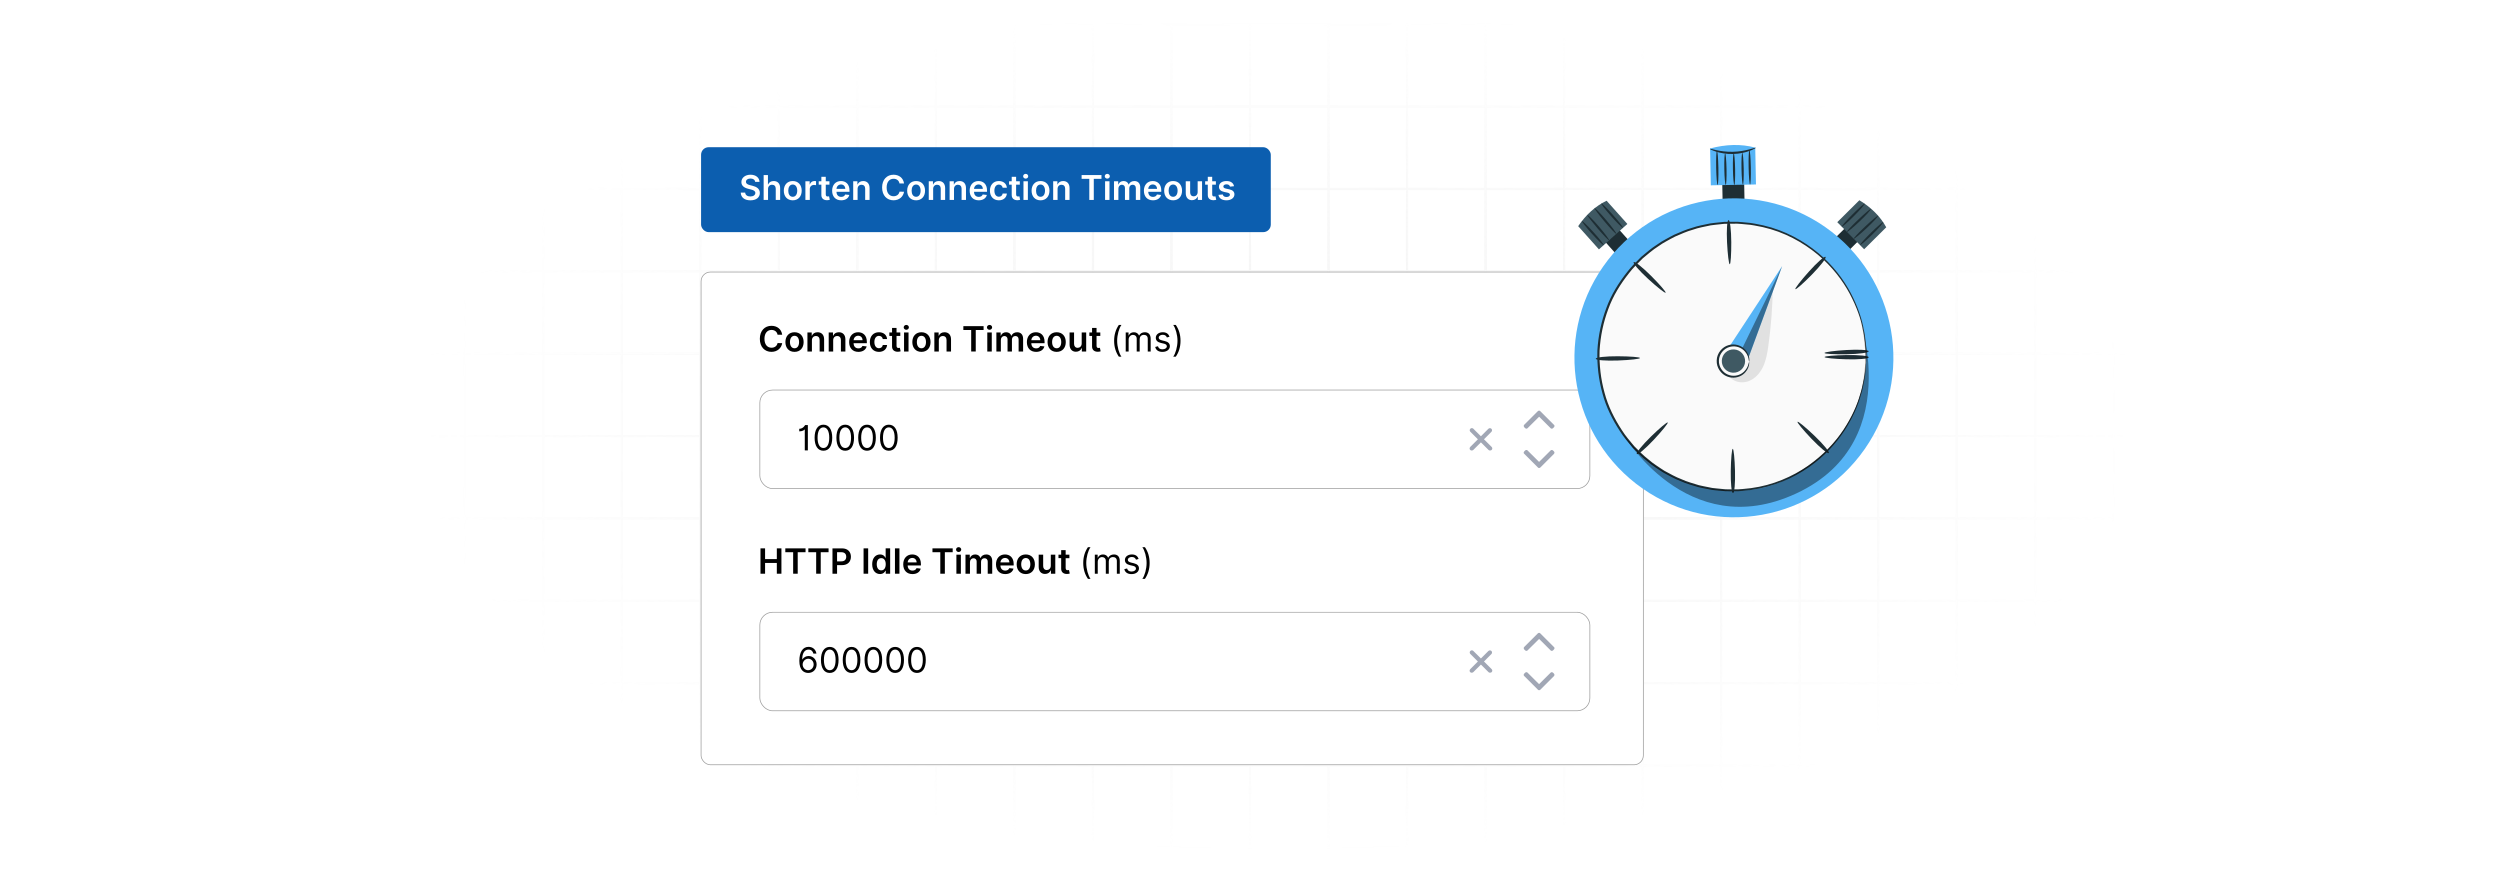 <?xml version="1.0" encoding="UTF-8"?>
<svg id="Layer_1" data-name="Layer 1" xmlns="http://www.w3.org/2000/svg" xmlns:xlink="http://www.w3.org/1999/xlink" viewBox="0 0 860 300">
  <defs>
    <filter id="luminosity-invert" x="39.647" y="-.272" width="782.115" height="300.272" color-interpolation-filters="sRGB" filterUnits="userSpaceOnUse">
      <feColorMatrix result="cm" values="-1 0 0 0 1 0 -1 0 0 1 0 0 -1 0 1 0 0 0 1 0"/>
    </filter>
    <radialGradient id="radial-gradient" cx="439.235" cy="148.479" fx="439.235" fy="148.479" r="298.487" gradientTransform="translate(0 74.962) scale(1 .495)" gradientUnits="userSpaceOnUse">
      <stop offset=".123" stop-color="#000" stop-opacity=".95"/>
      <stop offset="1" stop-color="#000" stop-opacity="0"/>
    </radialGradient>
    <mask id="mask" x="39.647" y="-.272" width="782.115" height="300.272" maskUnits="userSpaceOnUse">
      <g filter="url(#luminosity-invert)">
        <rect x="39.647" y="-.272" width="782.115" height="300.272" fill="url(#radial-gradient)"/>
      </g>
    </mask>
  </defs>
  <rect y="0" width="860" height="300" fill="#fff"/>
  <g mask="url(#mask)">
    <g opacity=".4">
      <path d="M808.41,291.922H51.59V8.078h756.819v283.845ZM52.09,291.422h755.819V8.578H52.09v282.845Z" fill="#e6e6e6" stroke="#d6d6d6" stroke-miterlimit="10" stroke-width=".25"/>
      <rect x="51.84" y="36.413" width="756.319" height=".5" fill="#e6e6e6" stroke="#d6d6d6" stroke-miterlimit="10" stroke-width=".25"/>
      <rect x="51.84" y="64.747" width="756.319" height=".5" fill="#e6e6e6" stroke="#d6d6d6" stroke-miterlimit="10" stroke-width=".25"/>
      <rect x="51.84" y="93.082" width="756.319" height=".5" fill="#e6e6e6" stroke="#d6d6d6" stroke-miterlimit="10" stroke-width=".25"/>
      <rect x="51.84" y="121.415" width="756.319" height=".5" fill="none" stroke="#d6d6d6" stroke-miterlimit="10" stroke-width=".25"/>
      <rect x="51.84" y="149.75" width="756.319" height=".5" fill="#e6e6e6" stroke="#d6d6d6" stroke-miterlimit="10" stroke-width=".25"/>
      <rect x="51.84" y="178.084" width="756.319" height=".5" fill="#e6e6e6" stroke="#d6d6d6" stroke-miterlimit="10" stroke-width=".25"/>
      <rect x="51.84" y="206.418" width="756.319" height=".5" fill="#e6e6e6" stroke="#d6d6d6" stroke-miterlimit="10" stroke-width=".25"/>
      <rect x="51.84" y="234.753" width="756.319" height=".5" fill="#e6e6e6" stroke="#d6d6d6" stroke-miterlimit="10" stroke-width=".25"/>
      <rect x="51.84" y="263.087" width="756.319" height=".5" fill="#e6e6e6" stroke="#d6d6d6" stroke-miterlimit="10" stroke-width=".25"/>
      <rect x="780.898" y="8.328" width=".5" height="283.345" fill="#e6e6e6" stroke="#d6d6d6" stroke-miterlimit="10" stroke-width=".25"/>
      <rect x="753.887" y="8.328" width=".5" height="283.345" fill="#e6e6e6" stroke="#d6d6d6" stroke-miterlimit="10" stroke-width=".25"/>
      <rect x="726.875" y="8.328" width=".5" height="283.345" fill="#e6e6e6" stroke="#d6d6d6" stroke-miterlimit="10" stroke-width=".25"/>
      <rect x="699.864" y="8.328" width=".5" height="283.345" fill="#e6e6e6" stroke="#d6d6d6" stroke-miterlimit="10" stroke-width=".25"/>
      <rect x="672.852" y="8.328" width=".5" height="283.345" fill="#e6e6e6" stroke="#d6d6d6" stroke-miterlimit="10" stroke-width=".25"/>
      <rect x="645.841" y="8.328" width=".5" height="283.345" fill="#e6e6e6" stroke="#d6d6d6" stroke-miterlimit="10" stroke-width=".25"/>
      <rect x="618.83" y="8.328" width=".5" height="283.345" fill="#e6e6e6" stroke="#d6d6d6" stroke-miterlimit="10" stroke-width=".25"/>
      <rect x="591.818" y="8.328" width=".5" height="283.345" fill="#e6e6e6" stroke="#d6d6d6" stroke-miterlimit="10" stroke-width=".25"/>
      <rect x="564.807" y="8.328" width=".5" height="283.345" fill="#e6e6e6" stroke="#d6d6d6" stroke-miterlimit="10" stroke-width=".25"/>
      <rect x="537.795" y="8.328" width=".5" height="283.345" fill="#e6e6e6" stroke="#d6d6d6" stroke-miterlimit="10" stroke-width=".25"/>
      <rect x="510.784" y="8.328" width=".5" height="283.345" fill="#e6e6e6" stroke="#d6d6d6" stroke-miterlimit="10" stroke-width=".25"/>
      <rect x="483.772" y="8.328" width=".5" height="283.345" fill="#e6e6e6" stroke="#d6d6d6" stroke-miterlimit="10" stroke-width=".25"/>
      <rect x="456.761" y="8.328" width=".5" height="283.345" fill="#e6e6e6" stroke="#d6d6d6" stroke-miterlimit="10" stroke-width=".25"/>
      <rect x="429.75" y="8.328" width=".5" height="283.345" fill="#e6e6e6" stroke="#d6d6d6" stroke-miterlimit="10" stroke-width=".25"/>
      <rect x="402.738" y="8.328" width=".5" height="283.345" fill="#e6e6e6" stroke="#d6d6d6" stroke-miterlimit="10" stroke-width=".25"/>
      <rect x="375.727" y="8.328" width=".5" height="283.345" fill="#e6e6e6" stroke="#d6d6d6" stroke-miterlimit="10" stroke-width=".25"/>
      <rect x="348.716" y="8.328" width=".5" height="283.345" fill="#e6e6e6" stroke="#d6d6d6" stroke-miterlimit="10" stroke-width=".25"/>
      <rect x="321.704" y="8.328" width=".5" height="283.345" fill="#e6e6e6" stroke="#d6d6d6" stroke-miterlimit="10" stroke-width=".25"/>
      <rect x="294.693" y="8.328" width=".5" height="283.345" fill="#e6e6e6" stroke="#d6d6d6" stroke-miterlimit="10" stroke-width=".25"/>
      <rect x="267.682" y="8.328" width=".5" height="283.345" fill="#e6e6e6" stroke="#d6d6d6" stroke-miterlimit="10" stroke-width=".25"/>
      <rect x="240.67" y="8.328" width=".5" height="283.345" fill="#e6e6e6" stroke="#d6d6d6" stroke-miterlimit="10" stroke-width=".25"/>
      <rect x="213.659" y="8.328" width=".5" height="283.345" fill="#e6e6e6" stroke="#d6d6d6" stroke-miterlimit="10" stroke-width=".25"/>
      <rect x="186.648" y="8.328" width=".5" height="283.345" fill="#e6e6e6" stroke="#d6d6d6" stroke-miterlimit="10" stroke-width=".25"/>
      <rect x="159.636" y="8.328" width=".5" height="283.345" fill="#e6e6e6" stroke="#d6d6d6" stroke-miterlimit="10" stroke-width=".25"/>
      <rect x="132.625" y="8.328" width=".5" height="283.345" fill="#e6e6e6" stroke="#d6d6d6" stroke-miterlimit="10" stroke-width=".25"/>
      <rect x="105.613" y="8.328" width=".5" height="283.345" fill="#e6e6e6" stroke="#d6d6d6" stroke-miterlimit="10" stroke-width=".25"/>
      <rect x="78.602" y="8.328" width=".5" height="283.345" fill="#e6e6e6" stroke="#d6d6d6" stroke-miterlimit="10" stroke-width=".25"/>
    </g>
  </g>
  <rect x="241.17" y="93.582" width="324.137" height="169.506" rx="3.22" ry="3.22" fill="#fff" stroke="#9b9b9b" stroke-miterlimit="10" stroke-width=".25"/>
  <g>
    <g>
      <path d="M267.478,115.139c-.183-1.043-1.013-1.644-2.073-1.644-1.426,0-2.431,1.095-2.431,3.062,0,2,1.013,3.061,2.427,3.061,1.043,0,1.877-.574,2.077-1.597l1.592.009c-.243,1.664-1.618,3.006-3.691,3.006-2.299,0-3.993-1.665-3.993-4.479,0-2.818,1.715-4.479,3.993-4.479,1.933,0,3.423,1.123,3.691,3.061h-1.592Z"/>
      <path d="M270.181,117.672c0-2.027,1.218-3.381,3.133-3.381s3.133,1.353,3.133,3.381c0,2.022-1.217,3.371-3.133,3.371s-3.133-1.35-3.133-3.371ZM274.885,117.668c0-1.197-.519-2.154-1.562-2.154-1.06,0-1.58.957-1.58,2.154,0,1.195.519,2.141,1.58,2.141,1.043,0,1.562-.945,1.562-2.141Z"/>
      <path d="M279.299,120.916h-1.541v-6.539h1.473v1.111h.077c.298-.729.971-1.197,1.95-1.197,1.35,0,2.244.894,2.24,2.461v4.164h-1.542v-3.926c0-.873-.477-1.397-1.273-1.397-.813,0-1.383.545-1.383,1.49v3.832Z"/>
      <path d="M286.616,120.916h-1.541v-6.539h1.473v1.111h.077c.298-.729.971-1.197,1.95-1.197,1.349,0,2.243.894,2.239,2.461v4.164h-1.542v-3.926c0-.873-.477-1.397-1.273-1.397-.813,0-1.383.545-1.383,1.49v3.832Z"/>
      <path d="M292.11,117.684c0-2.018,1.222-3.393,3.095-3.393,1.609,0,2.988,1.01,2.988,3.304v.473h-4.555c.013,1.12.673,1.775,1.669,1.775.664,0,1.175-.29,1.384-.843l1.439.162c-.273,1.137-1.32,1.881-2.844,1.881-1.971,0-3.176-1.307-3.176-3.359ZM296.716,117.029c-.008-.891-.605-1.537-1.49-1.537-.919,0-1.537.702-1.583,1.537h3.074Z"/>
      <path d="M299.222,117.672c0-1.997,1.209-3.381,3.125-3.381,1.596,0,2.703.933,2.81,2.35h-1.473c-.119-.629-.575-1.105-1.315-1.105-.949,0-1.583.791-1.583,2.111,0,1.336.622,2.141,1.583,2.141.677,0,1.184-.404,1.315-1.106h1.473c-.111,1.388-1.158,2.362-2.801,2.362-1.954,0-3.133-1.392-3.133-3.371Z"/>
      <path d="M309.698,115.568h-1.29v3.381c0,.621.311.758.698.758.191,0,.366-.039.451-.06l.26,1.205c-.166.056-.468.141-.907.153-1.158.034-2.052-.57-2.043-1.801v-3.636h-.928v-1.191h.928v-1.566h1.541v1.566h1.29v1.191Z"/>
      <path d="M310.873,112.613c0-.463.4-.838.894-.838.49,0,.89.375.89.838,0,.461-.4.835-.89.835-.494,0-.894-.374-.894-.835ZM310.992,114.377h1.541v6.539h-1.541v-6.539Z"/>
      <path d="M313.839,117.672c0-2.027,1.218-3.381,3.133-3.381s3.133,1.353,3.133,3.381c0,2.022-1.217,3.371-3.133,3.371s-3.133-1.35-3.133-3.371ZM318.543,117.668c0-1.197-.519-2.154-1.562-2.154-1.06,0-1.58.957-1.58,2.154,0,1.195.519,2.141,1.58,2.141,1.043,0,1.562-.945,1.562-2.141Z"/>
      <path d="M322.957,120.916h-1.541v-6.539h1.473v1.111h.077c.298-.729.971-1.197,1.95-1.197,1.349,0,2.243.894,2.239,2.461v4.164h-1.542v-3.926c0-.873-.477-1.397-1.273-1.397-.813,0-1.383.545-1.383,1.49v3.832Z"/>
      <path d="M331.396,112.197h6.957v1.324h-2.695v7.394h-1.567v-7.394h-2.695v-1.324Z"/>
      <path d="M339.509,112.613c0-.463.4-.838.894-.838.489,0,.89.375.89.838,0,.461-.4.835-.89.835-.494,0-.894-.374-.894-.835ZM339.628,114.377h1.541v6.539h-1.541v-6.539Z"/>
      <path d="M342.756,114.377h1.473v1.111h.077c.273-.746.928-1.197,1.805-1.197.881,0,1.516.456,1.767,1.197h.068c.29-.729,1.013-1.197,1.962-1.197,1.201,0,2.043.775,2.043,2.235v4.39h-1.545v-4.151c0-.809-.494-1.175-1.115-1.175-.745,0-1.184.511-1.184,1.247v4.079h-1.511v-4.215c0-.673-.447-1.111-1.098-1.111-.665,0-1.201.545-1.201,1.35v3.977h-1.541v-6.539Z"/>
      <path d="M353.248,117.684c0-2.018,1.222-3.393,3.095-3.393,1.609,0,2.988,1.01,2.988,3.304v.473h-4.555c.013,1.12.673,1.775,1.669,1.775.664,0,1.175-.29,1.384-.843l1.439.162c-.273,1.137-1.32,1.881-2.844,1.881-1.971,0-3.176-1.307-3.176-3.359ZM357.854,117.029c-.009-.891-.605-1.537-1.49-1.537-.919,0-1.537.702-1.583,1.537h3.074Z"/>
      <path d="M360.36,117.672c0-2.027,1.218-3.381,3.133-3.381s3.133,1.353,3.133,3.381c0,2.022-1.217,3.371-3.133,3.371s-3.133-1.35-3.133-3.371ZM365.064,117.668c0-1.197-.519-2.154-1.562-2.154-1.06,0-1.58.957-1.58,2.154,0,1.195.519,2.141,1.58,2.141,1.043,0,1.562-.945,1.562-2.141Z"/>
      <path d="M372.104,114.377h1.542v6.539h-1.495v-1.162h-.068c-.298.731-.988,1.246-1.967,1.246-1.286,0-2.18-.889-2.18-2.46v-4.163h1.541v3.925c0,.83.494,1.353,1.234,1.353.681,0,1.392-.493,1.392-1.489v-3.789Z"/>
      <path d="M378.502,115.568h-1.29v3.381c0,.621.311.758.698.758.191,0,.366-.039.451-.06l.26,1.205c-.166.056-.468.141-.907.153-1.158.034-2.052-.57-2.043-1.801v-3.636h-.928v-1.191h.928v-1.566h1.541v1.566h1.29v1.191Z"/>
      <path d="M384.878,111.788h.885c-.817,1.124-1.464,3.423-1.464,5.449s.647,4.325,1.464,5.449h-.885c-1.039-1.516-1.618-3.304-1.618-5.449s.579-3.934,1.618-5.449Z"/>
      <path d="M387.249,114.377h.971v1.022h.085c.273-.698.903-1.107,1.754-1.107.86,0,1.43.409,1.754,1.107h.068c.336-.678,1.022-1.107,1.958-1.107,1.167,0,1.992.711,1.992,2.248v4.377h-1.004v-4.377c0-.967-.613-1.346-1.329-1.346-.919,0-1.447.622-1.447,1.465v4.258h-1.022v-4.479c0-.746-.532-1.244-1.294-1.244-.783,0-1.481.678-1.481,1.635v4.088h-1.005v-6.539Z"/>
      <path d="M401.41,116.096c-.175-.451-.537-.935-1.414-.935-.8,0-1.396.408-1.396.971,0,.502.349.762,1.123.953l.971.238c1.167.285,1.737.86,1.737,1.772,0,1.128-1.034,1.958-2.554,1.958-1.337,0-2.252-.592-2.486-1.702l.954-.239c.179.702.694,1.056,1.516,1.056.936,0,1.533-.459,1.533-1.022,0-.451-.31-.766-.971-.92l-1.09-.255c-1.201-.281-1.737-.886-1.737-1.788,0-1.107,1.022-1.891,2.401-1.891,1.294,0,2.001.622,2.316,1.55l-.902.255Z"/>
      <path d="M404.481,122.686h-.885c.817-1.124,1.464-3.423,1.464-5.449s-.647-4.325-1.464-5.449h.885c1.039,1.516,1.618,3.304,1.618,5.449s-.579,3.934-1.618,5.449Z"/>
    </g>
    <rect x="261.386" y="134.18" width="285.527" height="33.89" rx="4.387" ry="4.387" fill="#fff" stroke="#9b9b9b" stroke-miterlimit="10" stroke-width=".25"/>
    <g>
      <path d="M277.902,154.932h-1.056v-7.186h-.068c-.123.238-.838.647-1.839.647v-.887c1.345,0,1.971-1.204,2.026-1.293h.936v8.719Z"/>
      <path d="M280.224,150.572c0-2.827,1.124-4.479,3.031-4.479s3.031,1.651,3.031,4.479c0,2.848-1.107,4.479-3.031,4.479s-3.031-1.631-3.031-4.479ZM285.264,150.572c0-2.266-.75-3.56-2.009-3.56s-2.01,1.294-2.01,3.56c0,2.269.741,3.541,2.01,3.541s2.009-1.272,2.009-3.541Z"/>
      <path d="M287.724,150.572c0-2.827,1.124-4.479,3.031-4.479s3.031,1.651,3.031,4.479c0,2.848-1.107,4.479-3.031,4.479s-3.031-1.631-3.031-4.479ZM292.764,150.572c0-2.266-.75-3.56-2.009-3.56s-2.01,1.294-2.01,3.56c0,2.269.741,3.541,2.01,3.541s2.009-1.272,2.009-3.541Z"/>
      <path d="M295.224,150.572c0-2.827,1.124-4.479,3.031-4.479s3.031,1.651,3.031,4.479c0,2.848-1.107,4.479-3.031,4.479s-3.031-1.631-3.031-4.479ZM300.264,150.572c0-2.266-.75-3.56-2.009-3.56s-2.01,1.294-2.01,3.56c0,2.269.741,3.541,2.01,3.541s2.009-1.272,2.009-3.541Z"/>
      <path d="M302.724,150.572c0-2.827,1.124-4.479,3.031-4.479s3.031,1.651,3.031,4.479c0,2.848-1.107,4.479-3.031,4.479s-3.031-1.631-3.031-4.479ZM307.764,150.572c0-2.266-.75-3.56-2.009-3.56s-2.01,1.294-2.01,3.56c0,2.269.741,3.541,2.01,3.541s2.009-1.272,2.009-3.541Z"/>
    </g>
    <g>
      <path d="M534.742,146.428v.227c-.085.258-.537.756-.801.8-.155.026-.314.004-.447-.081l-4.038-4.022-4.033,4.001c-.302.196-.55.118-.803-.099-.365-.313-.681-.704-.279-1.147l4.663-4.656c.212-.201.504-.258.762-.099,1.651,1.603,3.285,3.235,4.89,4.883l.086.193Z" fill="#a1a7b5"/>
      <path d="M524.154,155.823v-.227c.085-.258.537-.756.801-.8.155-.026.314-.004.447.081l4.038,4.022,4.033-4.001c.302-.196.55-.118.803.099.365.313.681.704.279,1.147l-4.663,4.657c-.212.201-.504.258-.762.099-1.651-1.603-3.285-3.235-4.89-4.883l-.086-.193Z" fill="#a1a7b5"/>
    </g>
    <path d="M513.338,154.153c.006.047.006.151,0,.198-.071.604-.838.816-1.271.442l-2.632-2.62-2.648,2.635c-.76.547-1.675-.301-1.02-1.066l2.625-2.626-2.648-2.649c-.522-.7.33-1.561,1.035-1.036l2.655,2.642,2.571-2.573c.717-.611,1.623.216,1.11.974l-2.623,2.641,2.655,2.644c.084.1.174.266.19.396Z" fill="#a1a7b5"/>
  </g>
  <g>
    <g>
      <path d="M261.607,188.638h1.58v3.691h4.04v-3.691h1.583v8.719h-1.583v-3.703h-4.04v3.703h-1.58v-8.719Z"/>
      <path d="M270.151,188.638h6.957v1.324h-2.695v7.394h-1.567v-7.394h-2.695v-1.324Z"/>
      <path d="M278.069,188.638h6.956v1.324h-2.695v7.394h-1.567v-7.394h-2.694v-1.324Z"/>
      <path d="M286.37,188.638h3.269c2.005,0,3.074,1.222,3.074,2.887,0,1.677-1.081,2.887-3.095,2.887h-1.669v2.945h-1.58v-8.719ZM289.405,193.112c1.175,0,1.698-.66,1.698-1.588s-.523-1.566-1.707-1.566h-1.447v3.154h1.456Z"/>
      <path d="M298.649,197.356h-1.58v-8.719h1.58v8.719Z"/>
      <path d="M300.032,194.096c0-2.18,1.188-3.363,2.699-3.363,1.154,0,1.635.694,1.869,1.167h.064v-3.262h1.545v8.719h-1.516v-1.03h-.093c-.243.477-.75,1.145-1.873,1.145-1.541,0-2.695-1.222-2.695-3.376ZM304.693,194.087c0-1.269-.545-2.09-1.537-2.09-1.026,0-1.554.872-1.554,2.09,0,1.227.536,2.12,1.554,2.12.983,0,1.537-.852,1.537-2.12Z"/>
      <path d="M309.405,197.356h-1.541v-8.719h1.541v8.719Z"/>
      <path d="M310.711,194.125c0-2.018,1.222-3.393,3.095-3.393,1.609,0,2.988,1.009,2.988,3.304v.473h-4.555c.013,1.119.673,1.775,1.669,1.775.664,0,1.175-.29,1.384-.843l1.439.161c-.273,1.137-1.32,1.882-2.844,1.882-1.971,0-3.176-1.307-3.176-3.359ZM315.317,193.47c-.009-.89-.605-1.537-1.49-1.537-.919,0-1.537.703-1.583,1.537h3.074Z"/>
      <path d="M320.768,188.638h6.957v1.324h-2.695v7.394h-1.567v-7.394h-2.695v-1.324Z"/>
      <path d="M328.881,189.055c0-.464.4-.838.894-.838.489,0,.89.374.89.838,0,.46-.4.835-.89.835-.494,0-.894-.375-.894-.835ZM329,190.817h1.541v6.539h-1.541v-6.539Z"/>
      <path d="M332.128,190.817h1.473v1.111h.077c.273-.745.928-1.196,1.805-1.196.881,0,1.516.456,1.767,1.196h.068c.29-.728,1.013-1.196,1.962-1.196,1.201,0,2.043.774,2.043,2.235v4.389h-1.545v-4.15c0-.809-.494-1.175-1.115-1.175-.745,0-1.184.511-1.184,1.247v4.078h-1.511v-4.215c0-.672-.447-1.11-1.098-1.11-.665,0-1.201.545-1.201,1.35v3.976h-1.541v-6.539Z"/>
      <path d="M342.62,194.125c0-2.018,1.222-3.393,3.095-3.393,1.609,0,2.988,1.009,2.988,3.304v.473h-4.555c.013,1.119.673,1.775,1.669,1.775.664,0,1.175-.29,1.384-.843l1.439.161c-.273,1.137-1.32,1.882-2.844,1.882-1.971,0-3.176-1.307-3.176-3.359ZM347.227,193.47c-.009-.89-.605-1.537-1.49-1.537-.919,0-1.537.703-1.583,1.537h3.074Z"/>
      <path d="M349.732,194.112c0-2.026,1.218-3.38,3.133-3.38s3.133,1.353,3.133,3.38c0,2.022-1.217,3.372-3.133,3.372s-3.133-1.35-3.133-3.372ZM354.437,194.108c0-1.196-.519-2.154-1.562-2.154-1.06,0-1.58.958-1.58,2.154s.519,2.142,1.58,2.142c1.043,0,1.562-.945,1.562-2.142Z"/>
      <path d="M361.477,190.817h1.542v6.539h-1.495v-1.162h-.068c-.298.732-.988,1.247-1.967,1.247-1.286,0-2.18-.89-2.18-2.46v-4.164h1.541v3.926c0,.83.494,1.353,1.234,1.353.681,0,1.392-.494,1.392-1.49v-3.789Z"/>
      <path d="M367.874,192.01h-1.29v3.38c0,.622.311.758.698.758.191,0,.366-.038.451-.06l.26,1.205c-.166.056-.468.141-.907.153-1.158.034-2.052-.57-2.043-1.801v-3.636h-.928v-1.192h.928v-1.566h1.541v1.566h1.29v1.192Z"/>
      <path d="M374.25,188.23h.885c-.817,1.124-1.464,3.423-1.464,5.449s.647,4.325,1.464,5.449h-.885c-1.039-1.516-1.618-3.304-1.618-5.449s.579-3.934,1.618-5.449Z"/>
      <path d="M376.621,190.817h.971v1.022h.085c.273-.697.903-1.106,1.754-1.106.86,0,1.43.409,1.754,1.106h.068c.336-.677,1.022-1.106,1.958-1.106,1.167,0,1.992.711,1.992,2.248v4.376h-1.004v-4.376c0-.967-.613-1.346-1.329-1.346-.919,0-1.447.622-1.447,1.465v4.257h-1.022v-4.479c0-.745-.532-1.243-1.294-1.243-.783,0-1.481.677-1.481,1.635v4.087h-1.005v-6.539Z"/>
      <path d="M390.782,192.537c-.175-.451-.537-.936-1.414-.936-.8,0-1.396.409-1.396.971,0,.503.349.763,1.123.954l.971.238c1.167.285,1.737.86,1.737,1.77,0,1.129-1.034,1.959-2.554,1.959-1.337,0-2.252-.592-2.486-1.703l.954-.238c.179.702.694,1.056,1.516,1.056.936,0,1.533-.46,1.533-1.022,0-.451-.31-.767-.971-.92l-1.09-.255c-1.201-.281-1.737-.886-1.737-1.788,0-1.107,1.022-1.891,2.401-1.891,1.294,0,2.001.622,2.316,1.55l-.902.255Z"/>
      <path d="M393.853,199.128h-.885c.817-1.124,1.464-3.423,1.464-5.449s-.647-4.325-1.464-5.449h.885c1.039,1.516,1.618,3.304,1.618,5.449s-.579,3.934-1.618,5.449Z"/>
    </g>
    <rect x="261.386" y="210.621" width="285.527" height="33.89" rx="4.387" ry="4.387" fill="#fff" stroke="#9b9b9b" stroke-miterlimit="10" stroke-width=".25"/>
    <g>
      <path d="M274.973,227.353c0-3.1,1.205-4.836,3.167-4.836,1.464,0,2.495.945,2.708,2.315h-1.039c-.196-.8-.75-1.379-1.669-1.379-1.35,0-2.175,1.23-2.18,3.371h.068c.477-.719,1.247-1.157,2.146-1.157,1.494,0,2.742,1.209,2.742,2.894,0,1.622-1.149,2.95-2.912,2.929-1.43-.017-3.031-.915-3.031-4.138ZM279.894,228.562c0-1.081-.788-1.958-1.856-1.958-1.081,0-1.92.932-1.924,1.975-.004,1.044.796,1.976,1.89,1.976,1.069,0,1.89-.886,1.89-1.992Z"/>
      <path d="M282.405,227.013c0-2.826,1.124-4.479,3.031-4.479s3.031,1.652,3.031,4.479c0,2.849-1.107,4.479-3.031,4.479s-3.031-1.63-3.031-4.479ZM287.446,227.013c0-2.265-.75-3.559-2.009-3.559s-2.01,1.294-2.01,3.559c0,2.269.741,3.542,2.01,3.542s2.009-1.272,2.009-3.542Z"/>
      <path d="M289.905,227.013c0-2.826,1.124-4.479,3.031-4.479s3.031,1.652,3.031,4.479c0,2.849-1.107,4.479-3.031,4.479s-3.031-1.63-3.031-4.479ZM294.946,227.013c0-2.265-.75-3.559-2.009-3.559s-2.01,1.294-2.01,3.559c0,2.269.741,3.542,2.01,3.542s2.009-1.272,2.009-3.542Z"/>
      <path d="M297.405,227.013c0-2.826,1.124-4.479,3.031-4.479s3.031,1.652,3.031,4.479c0,2.849-1.107,4.479-3.031,4.479s-3.031-1.63-3.031-4.479ZM302.446,227.013c0-2.265-.75-3.559-2.009-3.559s-2.01,1.294-2.01,3.559c0,2.269.741,3.542,2.01,3.542s2.009-1.272,2.009-3.542Z"/>
      <path d="M304.905,227.013c0-2.826,1.124-4.479,3.031-4.479s3.031,1.652,3.031,4.479c0,2.849-1.107,4.479-3.031,4.479s-3.031-1.63-3.031-4.479ZM309.946,227.013c0-2.265-.75-3.559-2.009-3.559s-2.01,1.294-2.01,3.559c0,2.269.741,3.542,2.01,3.542s2.009-1.272,2.009-3.542Z"/>
      <path d="M312.405,227.013c0-2.826,1.124-4.479,3.031-4.479s3.031,1.652,3.031,4.479c0,2.849-1.107,4.479-3.031,4.479s-3.031-1.63-3.031-4.479ZM317.446,227.013c0-2.265-.75-3.559-2.009-3.559s-2.01,1.294-2.01,3.559c0,2.269.741,3.542,2.01,3.542s2.009-1.272,2.009-3.542Z"/>
    </g>
    <g>
      <path d="M534.742,222.869v.227c-.085.258-.537.756-.801.8-.155.026-.314.004-.447-.081l-4.038-4.022-4.033,4.001c-.302.196-.55.118-.803-.099-.365-.313-.681-.704-.279-1.147l4.663-4.656c.212-.201.504-.258.762-.099,1.651,1.603,3.285,3.235,4.89,4.883l.086.193Z" fill="#a1a7b5"/>
      <path d="M524.154,232.264v-.227c.085-.258.537-.756.801-.8.155-.026.314-.004.447.081l4.038,4.022,4.033-4.001c.302-.196.55-.118.803.099.365.313.681.704.279,1.147l-4.663,4.657c-.212.201-.504.258-.762.099-1.651-1.603-3.285-3.235-4.89-4.883l-.086-.193Z" fill="#a1a7b5"/>
    </g>
    <path d="M513.338,230.594c.006.047.006.151,0,.198-.071.604-.838.816-1.271.442l-2.632-2.62-2.648,2.635c-.76.547-1.675-.301-1.02-1.066l2.625-2.626-2.648-2.649c-.522-.7.33-1.561,1.035-1.036l2.655,2.642,2.571-2.573c.717-.611,1.623.216,1.11.974l-2.623,2.641,2.655,2.644c.084.1.174.266.19.396Z" fill="#a1a7b5"/>
  </g>
  <g>
    <g>
      <g>
        <rect x="553.038" y="77.96" width="6.37" height="9.941" transform="translate(86.278 391.82) rotate(-41.797)" fill="#1e2e34"/>
        <path d="M559.813,77.042l-9.781,8.744-7.141-7.988c2.67-3.905,5.894-6.88,9.781-8.744l7.141,7.988Z" fill="#3f5963"/>
      </g>
      <path d="M551.669,84.323c-.156.141-1.959-1.599-4.026-3.885-2.068-2.287-3.618-4.255-3.462-4.396.155-.141,1.958,1.599,4.026,3.886,2.068,2.287,3.618,4.255,3.462,4.396Z" fill="#1e2e34"/>
      <path d="M553.534,82.656c-.161.136-1.94-1.71-3.989-4.108-2.051-2.402-3.595-4.428-3.49-4.532.193-.191,2.021,1.639,4.068,4.038,2.051,2.401,3.571,4.468,3.41,4.603Z" fill="#1e2e34"/>
      <path d="M556.015,80.437c-.161.135-1.952-1.737-4.01-4.171-2.06-2.437-3.604-4.503-3.479-4.619.183-.17,2.003,1.693,4.06,4.128,2.059,2.436,3.59,4.527,3.429,4.662Z" fill="#1e2e34"/>
      <path d="M558.277,78.359c-.158.139-1.949-1.623-4.001-3.937-2.053-2.314-3.589-4.303-3.432-4.442.157-.139,1.948,1.623,4.001,3.937,2.052,2.313,3.589,4.303,3.432,4.442Z" fill="#1e2e34"/>
    </g>
    <g>
      <g>
        <rect x="632.013" y="77.494" width="6.37" height="9.941" transform="translate(246.13 -426.361) rotate(45.2)" fill="#1e2e34"/>
        <path d="M641.266,85.741l-9.245-9.31,7.603-7.55c4.039,2.462,7.179,5.526,9.245,9.31l-7.603,7.55Z" fill="#3f5963"/>
      </g>
      <path d="M633.569,77.989c-.149-.148,1.494-2.04,3.669-4.224,2.176-2.185,4.06-3.836,4.209-3.688.149.148-1.494,2.039-3.669,4.225-2.175,2.184-4.06,3.836-4.208,3.687Z" fill="#1e2e34"/>
      <path d="M635.331,79.764c-.144-.154,1.606-2.027,3.893-4.199,2.291-2.175,4.233-3.822,4.343-3.722.201.183-1.532,2.103-3.819,4.274-2.29,2.174-4.274,3.8-4.418,3.647Z" fill="#1e2e34"/>
      <path d="M637.677,82.126c-.143-.154,1.632-2.04,3.955-4.223,2.326-2.185,4.308-3.836,4.43-3.717.179.174-1.585,2.089-3.909,4.271-2.325,2.184-4.333,3.822-4.476,3.668Z" fill="#1e2e34"/>
      <path d="M639.87,84.275c-.147-.15,1.519-2.031,3.722-4.202,2.203-2.171,4.109-3.81,4.256-3.66.148.149-1.519,2.03-3.722,4.202-2.203,2.171-4.109,3.809-4.256,3.66Z" fill="#1e2e34"/>
    </g>
    <g>
      <g>
        <rect x="592.513" y="60.085" width="7.54" height="11.768" transform="translate(-1.156 11.456) rotate(-1.1)" fill="#1e2e34"/>
        <path d="M604.05,63.455l-15.528.298-.243-12.681c5.41-1.444,10.601-1.625,15.528-.298l.244,12.681Z" fill="#56b4f6"/>
      </g>
      <path d="M603.99,50.823c.119.142-3.223,2.064-7.846,2.151-4.623.135-8.053-1.625-7.941-1.772.073-.23,3.493,1.148,7.923,1.012,4.43-.077,7.78-1.617,7.864-1.391Z" fill="#1e2e34"/>
      <path d="M593.651,63.619c-.21.004-.427-2.427-.485-5.43-.058-3.004.066-5.441.276-5.445.21-.004.427,2.427.485,5.431.058,3.002-.066,5.44-.276,5.444Z" fill="#1e2e34"/>
      <path d="M596.607,63.636c-.21.004-.427-2.438-.485-5.454-.058-3.017.065-5.465.276-5.469.21-.004.427,2.438.485,5.455.058,3.016-.065,5.465-.276,5.469Z" fill="#1e2e34"/>
      <path d="M599.561,63.53c-.21.004-.427-2.438-.485-5.454-.058-3.017.065-5.465.276-5.469.21-.004.427,2.438.485,5.455.058,3.016-.066,5.465-.275,5.469Z" fill="#1e2e34"/>
      <path d="M602.021,63.483c-.21.004-.431-2.636-.494-5.896-.063-3.261.057-5.907.267-5.911.21-.004.431,2.636.494,5.897.063,3.26-.057,5.907-.267,5.911Z" fill="#1e2e34"/>
      <path d="M590.857,63.622c-.21.004-.431-2.636-.494-5.896-.063-3.261.057-5.907.267-5.911.21-.004.431,2.635.494,5.896.063,3.26-.057,5.907-.267,5.911Z" fill="#1e2e34"/>
    </g>
    <circle cx="596.467" cy="123.081" r="54.858" transform="translate(154.221 541.819) rotate(-55.095)" fill="#56b4f6"/>
    <g>
      <circle cx="595.903" cy="122.641" r="46.073" transform="translate(250.962 623.796) rotate(-67.09)" fill="#fafafa"/>
      <path d="M641.929,124.714s-.028-.254-.043-.748c-.012-.524-.029-1.252-.05-2.19-.008-.484-.017-1.022-.027-1.612-.037-.592-.135-1.236-.209-1.934-.159-1.397-.297-3.015-.75-4.788-.654-3.588-2.132-7.859-4.556-12.423-2.446-4.546-6.053-9.343-11.069-13.501-5.001-4.12-11.384-7.721-18.864-9.396-1.878-.352-3.77-.827-5.749-.926-.984-.078-1.972-.219-2.974-.248-1.003.007-2.013.014-3.031.021-.508.013-1.021-.014-1.531.031l-1.534.166c-1.024.123-2.064.196-3.096.362-2.041.459-4.148.774-6.171,1.515-2.078.564-4.051,1.49-6.074,2.351-.988.48-1.94,1.048-2.92,1.571-.997.498-1.917,1.133-2.841,1.775-1.914,1.191-3.608,2.712-5.377,4.17-1.612,1.631-3.301,3.222-4.712,5.091-2.887,3.651-5.449,7.737-7.092,12.283-1.695,4.515-2.715,9.346-3.005,14.296-.158,4.957.422,9.862,1.704,14.513,1.227,4.677,3.412,8.978,5.958,12.875,1.237,1.989,2.776,3.726,4.235,5.496,1.631,1.612,3.182,3.28,4.981,4.638.862.722,1.722,1.438,2.67,2.024.929.61,1.827,1.261,2.767,1.828,1.938,1.04,3.819,2.139,5.838,2.888,1.948.92,4.019,1.423,6.01,2.064,1.013.258,2.042.424,3.051.639l1.513.304c.504.09,1.017.11,1.522.168,1.013.099,2.019.196,3.017.294,1,.061,1.997.01,2.984.02,1.98.079,3.908-.224,5.81-.406,7.601-.997,14.282-4.009,19.633-7.664,5.369-3.691,9.392-8.144,12.236-12.452,2.824-4.328,4.68-8.448,5.654-11.962.611-1.725.894-3.324,1.177-4.701.136-.689.292-1.321.382-1.907.063-.587.12-1.122.172-1.603.105-.932.188-1.655.247-2.177.06-.49.11-.741.11-.741,0,0,.002.253-.033.746-.041.524-.098,1.251-.172,2.188-.041.484-.086,1.022-.136,1.613-.078.59-.223,1.227-.347,1.922-.262,1.388-.523,3.001-1.116,4.744-.937,3.55-2.765,7.721-5.582,12.111-2.837,4.37-6.873,8.897-12.285,12.66-5.394,3.726-12.149,6.808-19.852,7.847-1.927.192-3.882.504-5.889.432-1.001-.007-2.012.046-3.027-.012-1.013-.095-2.033-.192-3.061-.288-.513-.057-1.033-.077-1.545-.167l-1.536-.303c-1.025-.215-2.069-.381-3.098-.641-2.024-.643-4.127-1.152-6.107-2.08-2.052-.757-3.966-1.868-5.935-2.921-.957-.574-1.87-1.233-2.814-1.851-.964-.595-1.839-1.319-2.716-2.051-1.829-1.378-3.409-3.068-5.067-4.705-1.487-1.794-3.051-3.559-4.311-5.579-2.594-3.957-4.816-8.329-6.067-13.083-1.306-4.728-1.897-9.715-1.735-14.754.293-5.031,1.332-9.943,3.058-14.533,1.675-4.62,4.279-8.773,7.219-12.48,1.437-1.898,3.153-3.514,4.795-5.167,1.798-1.48,3.523-3.021,5.469-4.229.939-.65,1.875-1.293,2.889-1.798.997-.531,1.965-1.105,2.969-1.59,2.056-.872,4.061-1.806,6.173-2.375,2.056-.746,4.196-1.064,6.269-1.523,1.048-.166,2.103-.238,3.143-.359l1.557-.164c.518-.043,1.038-.016,1.553-.027,1.033-.004,2.057-.008,3.075-.012,1.016.033,2.018.178,3.015.26,2.006.108,3.924.595,5.826.96,7.577,1.726,14.028,5.402,19.065,9.598,5.052,4.234,8.665,9.105,11.098,13.713,2.411,4.626,3.857,8.945,4.471,12.565.433,1.789.549,3.419.685,4.826.062.703.149,1.351.173,1.946-.003.593-.007,1.133-.009,1.619-.011.94-.02,1.67-.026,2.195-.01.494-.035.746-.035.746Z" fill="#1e2e34"/>
    </g>
    <g>
      <path d="M635.242,123.597c-4.202-.113-7.608-.459-7.606-.772.002-.313,3.411-.622,7.614-.69,4.2-.068,7.606.278,7.603.772-.003.494-3.413.803-7.611.69Z" fill="#1e2e34"/>
      <path d="M623.201,150.983c-2.906-3.037-5.084-5.677-4.864-5.898.221-.22,2.861,1.958,5.897,4.865,3.034,2.905,5.212,5.546,4.862,5.896-.35.35-2.99-1.829-5.895-4.864Z" fill="#1e2e34"/>
      <path d="M595.381,161.988c.068-4.203.376-7.61.689-7.61.313.004.659,3.398.772,7.602.113,4.197-.195,7.618-.689,7.615-.494 0-.84-3.408-.772-7.608Z" fill="#1e2e34"/>
      <path d="M567.864,150.25c3.005-2.94,5.621-5.146,5.844-4.928.223.218-1.927,2.882-4.8,5.95-2.872,3.066-5.489,5.272-5.843,4.927-.354-.346,1.796-3.01,4.799-5.948Z" fill="#1e2e34"/>
      <path d="M556.553,122.552c4.205.022,7.609.294,7.615.607.008.313-3.391.695-7.592.854-4.197.159-7.613-.113-7.624-.607-.009-.493,3.401-.876,7.6-.854Z" fill="#1e2e34"/>
      <path d="M567.987,94.907c2.972,2.972,5.207,5.565,4.992,5.79-.216.225-2.903-1.895-6.002-4.735-3.097-2.838-5.332-5.431-4.99-5.789.343-.357,3.03,1.764,6,4.734Z" fill="#1e2e34"/>
      <path d="M595.559,83.292c.023,4.202-.212,7.615-.524,7.625-.313.009-.732-3.388-.936-7.586-.204-4.196.031-7.612.524-7.626.494-.015.913,3.385.936,7.587Z" fill="#1e2e34"/>
      <path d="M623.329,94.422c-2.94,3.005-5.508,5.268-5.735,5.055-.228-.213,1.863-2.924,4.669-6.053,2.804-3.128,5.372-5.392,5.734-5.053.361.339-1.73,3.049-4.668,6.051Z" fill="#1e2e34"/>
      <path d="M635.246,121.864c-4.203.068-7.62-.129-7.632-.441-.012-.312,3.381-.768,7.577-1.018,4.193-.249,7.611-.052,7.63.442.018.493-3.375.949-7.574,1.017Z" fill="#1e2e34"/>
    </g>
    <g opacity=".4">
      <path d="M557.872,148.649s22.155,38.715,60.024,21.102c39.526-18.382,20.27-65.475,20.27-65.475,0,0,16.517,37.582-22.212,59.855-9.646,5.547-19.855,5.093-27.607,3.962-19.812-2.89-30.475-19.444-30.475-19.444Z"/>
    </g>
    <path d="M609.835,98.757c-.074,6.758-.583,13.511-1.524,20.204-.34,2.421-.748,4.869-1.77,7.09-1.023,2.221-2.743,4.22-5.034,5.074-2.291.854-5.167.327-6.656-1.612l14.984-30.756Z" fill="#e1e1e1"/>
    <g>
      <g>
        <polygon points="595.067 118.966 613.063 91.55 601.534 122.894 596.307 124.206 595.067 118.966" fill="#56b4f6"/>
        <g opacity=".4">
          <polygon points="613.063 91.55 599.361 119.772 601.534 122.894 613.063 91.55"/>
        </g>
      </g>
      <g>
        <g>
          <path d="M601.691,124.449c-.134,2.973-2.653,5.275-5.626,5.141s-5.275-2.653-5.141-5.626c.134-2.973,2.653-5.275,5.626-5.141,2.973.134,5.275,2.653,5.141,5.626Z" fill="#fafafa"/>
          <path d="M601.691,124.449c-.069-.001-.052-.482-.254-1.292-.2-.795-.704-1.958-1.852-2.876-1.108-.919-2.954-1.476-4.779-.878-1.808.544-3.422,2.369-3.502,4.578-.12,2.208,1.324,4.172,3.076,4.876,1.764.76,3.652.371,4.839-.445,1.226-.811,1.832-1.924,2.103-2.698.274-.789.301-1.27.369-1.264.035-.002.114.488-.086,1.349-.197.843-.767,2.098-2.08,3.055-1.268.96-3.385,1.478-5.414.651-2.013-.761-3.707-3.011-3.568-5.558.091-2.548,1.98-4.637,4.053-5.213,2.095-.642,4.156.064,5.333,1.135,1.221,1.072,1.676,2.373,1.797,3.23.121.876-.001,1.357-.036,1.352Z" fill="#1e2e34"/>
        </g>
        <path d="M600.314,124.387c-.1,2.213-1.974,3.926-4.187,3.826-2.213-.1-3.926-1.974-3.826-4.187.1-2.213,1.974-3.926,4.187-3.826,2.213.1,3.926,1.974,3.826,4.187Z" fill="#3f5963"/>
      </g>
    </g>
  </g>
  <g>
    <rect x="241.17" y="50.639" width="195.981" height="29.216" rx="2.6" ry="2.6" fill="#0c5eaf"/>
    <g>
      <path d="M258.164,61.415c-.971,0-1.548.473-1.552,1.117-.008.715.753,1.012,1.455,1.179l.803.2c1.288.306,2.513.982,2.517,2.467-.004,1.51-1.195,2.534-3.248,2.534-1.994,0-3.262-.958-3.324-2.659h1.526c.062.898.815,1.334,1.785,1.334,1.012,0,1.706-.489,1.71-1.222-.004-.664-.614-.953-1.538-1.187l-.975-.251c-1.409-.364-2.283-1.07-2.283-2.3-.004-1.514,1.347-2.525,3.144-2.525,1.823,0,3.057,1.024,3.086,2.471h-1.493c-.079-.728-.69-1.158-1.613-1.158Z" fill="#fff"/>
      <path d="M264.207,68.782h-1.513v-8.562h1.48v3.231h.075c.297-.728.924-1.175,1.911-1.175,1.333,0,2.212.866,2.212,2.417v4.089h-1.514v-3.854c0-.866-.469-1.372-1.263-1.372-.811,0-1.389.535-1.389,1.464v3.763Z" fill="#fff"/>
      <path d="M269.629,65.597c0-1.99,1.195-3.32,3.077-3.32,1.881,0,3.077,1.33,3.077,3.32,0,1.985-1.196,3.311-3.077,3.311-1.882,0-3.077-1.325-3.077-3.311ZM274.248,65.592c0-1.175-.51-2.115-1.534-2.115-1.041,0-1.551.94-1.551,2.115s.51,2.103,1.551,2.103c1.024,0,1.534-.929,1.534-2.103Z" fill="#fff"/>
      <path d="M277.057,62.36h1.468v1.07h.066c.234-.744.849-1.162,1.585-1.162.167,0,.405.017.543.042v1.392c-.129-.042-.447-.088-.702-.088-.832,0-1.446.577-1.446,1.393v3.775h-1.514v-6.422Z" fill="#fff"/>
      <path d="M285.331,63.531h-1.267v3.319c0,.61.305.744.685.744.188,0,.359-.037.443-.059l.255,1.184c-.163.054-.46.138-.891.15-1.138.033-2.016-.56-2.007-1.769v-3.57h-.912v-1.171h.912v-1.539h1.514v1.539h1.267v1.171Z" fill="#fff"/>
      <path d="M286.251,65.609c0-1.982,1.2-3.333,3.039-3.333,1.581,0,2.936.991,2.936,3.245v.464h-4.474c.013,1.1.66,1.743,1.639,1.743.652,0,1.154-.284,1.359-.828l1.413.159c-.268,1.116-1.296,1.848-2.793,1.848-1.935,0-3.119-1.283-3.119-3.298ZM290.774,64.965c-.008-.874-.594-1.509-1.463-1.509-.903,0-1.51.69-1.556,1.509h3.019Z" fill="#fff"/>
      <path d="M295.013,68.782h-1.513v-6.422h1.446v1.091h.075c.293-.715.953-1.175,1.915-1.175,1.325,0,2.203.878,2.199,2.417v4.089h-1.514v-3.854c0-.857-.469-1.372-1.25-1.372-.799,0-1.359.535-1.359,1.464v3.763Z" fill="#fff"/>
      <path d="M309.425,63.108c-.18-1.024-.995-1.613-2.036-1.613-1.4,0-2.387,1.074-2.387,3.006,0,1.965.995,3.006,2.383,3.006,1.024,0,1.844-.565,2.04-1.567l1.565.008c-.238,1.635-1.589,2.952-3.625,2.952-2.258,0-3.922-1.635-3.922-4.398,0-2.768,1.685-4.398,3.922-4.398,1.897,0,3.361,1.103,3.625,3.006h-1.565Z" fill="#fff"/>
      <path d="M312.065,65.597c0-1.99,1.195-3.32,3.077-3.32s3.077,1.33,3.077,3.32c0,1.985-1.195,3.311-3.077,3.311s-3.077-1.325-3.077-3.311ZM316.685,65.592c0-1.175-.511-2.115-1.534-2.115-1.041,0-1.552.94-1.552,2.115s.511,2.103,1.552,2.103c1.023,0,1.534-.929,1.534-2.103Z" fill="#fff"/>
      <path d="M321.006,68.782h-1.513v-6.422h1.446v1.091h.075c.293-.715.953-1.175,1.915-1.175,1.325,0,2.203.878,2.199,2.417v4.089h-1.514v-3.854c0-.857-.469-1.372-1.25-1.372-.799,0-1.359.535-1.359,1.464v3.763Z" fill="#fff"/>
      <path d="M328.179,68.782h-1.513v-6.422h1.446v1.091h.075c.293-.715.953-1.175,1.915-1.175,1.325,0,2.203.878,2.199,2.417v4.089h-1.514v-3.854c0-.857-.469-1.372-1.25-1.372-.799,0-1.359.535-1.359,1.464v3.763Z" fill="#fff"/>
      <path d="M333.562,65.609c0-1.982,1.2-3.333,3.039-3.333,1.581,0,2.936.991,2.936,3.245v.464h-4.474c.013,1.1.66,1.743,1.639,1.743.652,0,1.154-.284,1.359-.828l1.413.159c-.268,1.116-1.296,1.848-2.793,1.848-1.935,0-3.119-1.283-3.119-3.298ZM338.086,64.965c-.008-.874-.594-1.509-1.463-1.509-.903,0-1.51.69-1.556,1.509h3.019Z" fill="#fff"/>
      <path d="M340.535,65.597c0-1.961,1.188-3.32,3.069-3.32,1.567,0,2.654.916,2.759,2.309h-1.446c-.117-.619-.565-1.088-1.292-1.088-.933,0-1.556.778-1.556,2.074,0,1.312.611,2.103,1.556,2.103.665,0,1.162-.397,1.292-1.087h1.446c-.108,1.363-1.137,2.32-2.751,2.32-1.919,0-3.077-1.367-3.077-3.311Z" fill="#fff"/>
      <path d="M350.81,63.531h-1.267v3.319c0,.61.305.744.685.744.189,0,.359-.037.443-.059l.255,1.184c-.163.054-.46.138-.891.15-1.137.033-2.016-.56-2.007-1.769v-3.57h-.911v-1.171h.911v-1.539h1.514v1.539h1.267v1.171Z" fill="#fff"/>
      <path d="M351.956,60.63c0-.456.394-.824.878-.824.481,0,.874.368.874.824,0,.451-.393.819-.874.819-.484,0-.878-.368-.878-.819ZM352.073,62.36h1.514v6.422h-1.514v-6.422Z" fill="#fff"/>
      <path d="M354.864,65.597c0-1.99,1.195-3.32,3.077-3.32,1.881,0,3.077,1.33,3.077,3.32,0,1.985-1.196,3.311-3.077,3.311-1.882,0-3.077-1.325-3.077-3.311ZM359.484,65.592c0-1.175-.511-2.115-1.535-2.115-1.041,0-1.551.94-1.551,2.115s.51,2.103,1.551,2.103c1.024,0,1.535-.929,1.535-2.103Z" fill="#fff"/>
      <path d="M363.806,68.782h-1.514v-6.422h1.447v1.091h.075c.292-.715.953-1.175,1.914-1.175,1.326,0,2.204.878,2.199,2.417v4.089h-1.513v-3.854c0-.857-.469-1.372-1.25-1.372-.799,0-1.359.535-1.359,1.464v3.763Z" fill="#fff"/>
      <path d="M372.076,60.22h6.831v1.3h-2.647v7.263h-1.538v-7.263h-2.647v-1.3Z" fill="#fff"/>
      <path d="M380.03,60.63c0-.456.394-.824.878-.824.481,0,.874.368.874.824,0,.451-.393.819-.874.819-.484,0-.878-.368-.878-.819ZM380.147,62.36h1.514v6.422h-1.514v-6.422Z" fill="#fff"/>
      <path d="M383.214,62.36h1.447v1.091h.075c.268-.731.911-1.175,1.772-1.175.865,0,1.488.447,1.735,1.175h.066c.284-.715.995-1.175,1.928-1.175,1.179,0,2.007.762,2.007,2.195v4.311h-1.518v-4.076c0-.795-.485-1.154-1.096-1.154-.731,0-1.162.502-1.162,1.226v4.005h-1.484v-4.139c0-.661-.44-1.092-1.079-1.092-.651,0-1.179.535-1.179,1.325v3.905h-1.514v-6.422Z" fill="#fff"/>
      <path d="M393.499,65.609c0-1.982,1.199-3.333,3.039-3.333,1.581,0,2.936.991,2.936,3.245v.464h-4.474c.013,1.1.66,1.743,1.639,1.743.652,0,1.154-.284,1.358-.828l1.413.159c-.268,1.116-1.296,1.848-2.792,1.848-1.937,0-3.119-1.283-3.119-3.298ZM398.022,64.965c-.009-.874-.594-1.509-1.463-1.509-.903,0-1.51.69-1.556,1.509h3.019Z" fill="#fff"/>
      <path d="M400.472,65.597c0-1.99,1.195-3.32,3.077-3.32,1.881,0,3.077,1.33,3.077,3.32,0,1.985-1.196,3.311-3.077,3.311-1.882,0-3.077-1.325-3.077-3.311ZM405.092,65.592c0-1.175-.511-2.115-1.535-2.115-1.041,0-1.551.94-1.551,2.115s.51,2.103,1.551,2.103c1.024,0,1.535-.929,1.535-2.103Z" fill="#fff"/>
      <path d="M411.993,62.36h1.513v6.422h-1.467v-1.142h-.067c-.292.72-.97,1.226-1.932,1.226-1.263,0-2.141-.874-2.141-2.417v-4.089h1.514v3.854c0,.815.485,1.33,1.213,1.33.669,0,1.367-.485,1.367-1.464v-3.721Z" fill="#fff"/>
      <path d="M418.263,63.531h-1.267v3.319c0,.61.305.744.685.744.189,0,.359-.037.443-.059l.255,1.184c-.163.054-.46.138-.891.15-1.138.033-2.016-.56-2.007-1.769v-3.57h-.911v-1.171h.911v-1.539h1.514v1.539h1.267v1.171Z" fill="#fff"/>
      <path d="M423.126,64.208c-.117-.422-.485-.803-1.184-.803-.631,0-1.111.302-1.107.736-.004.372.255.598.907.744l1.096.234c1.212.263,1.802.823,1.806,1.739-.004,1.216-1.137,2.048-2.742,2.048-1.577,0-2.567-.698-2.756-1.877l1.476-.142c.13.576.582.878,1.275.878.72,0,1.196-.331,1.196-.769,0-.364-.276-.603-.866-.731l-1.095-.231c-1.233-.255-1.81-.874-1.807-1.81-.004-1.187,1.05-1.948,2.597-1.948,1.505,0,2.375.694,2.584,1.781l-1.38.15Z" fill="#fff"/>
    </g>
  </g>
</svg>